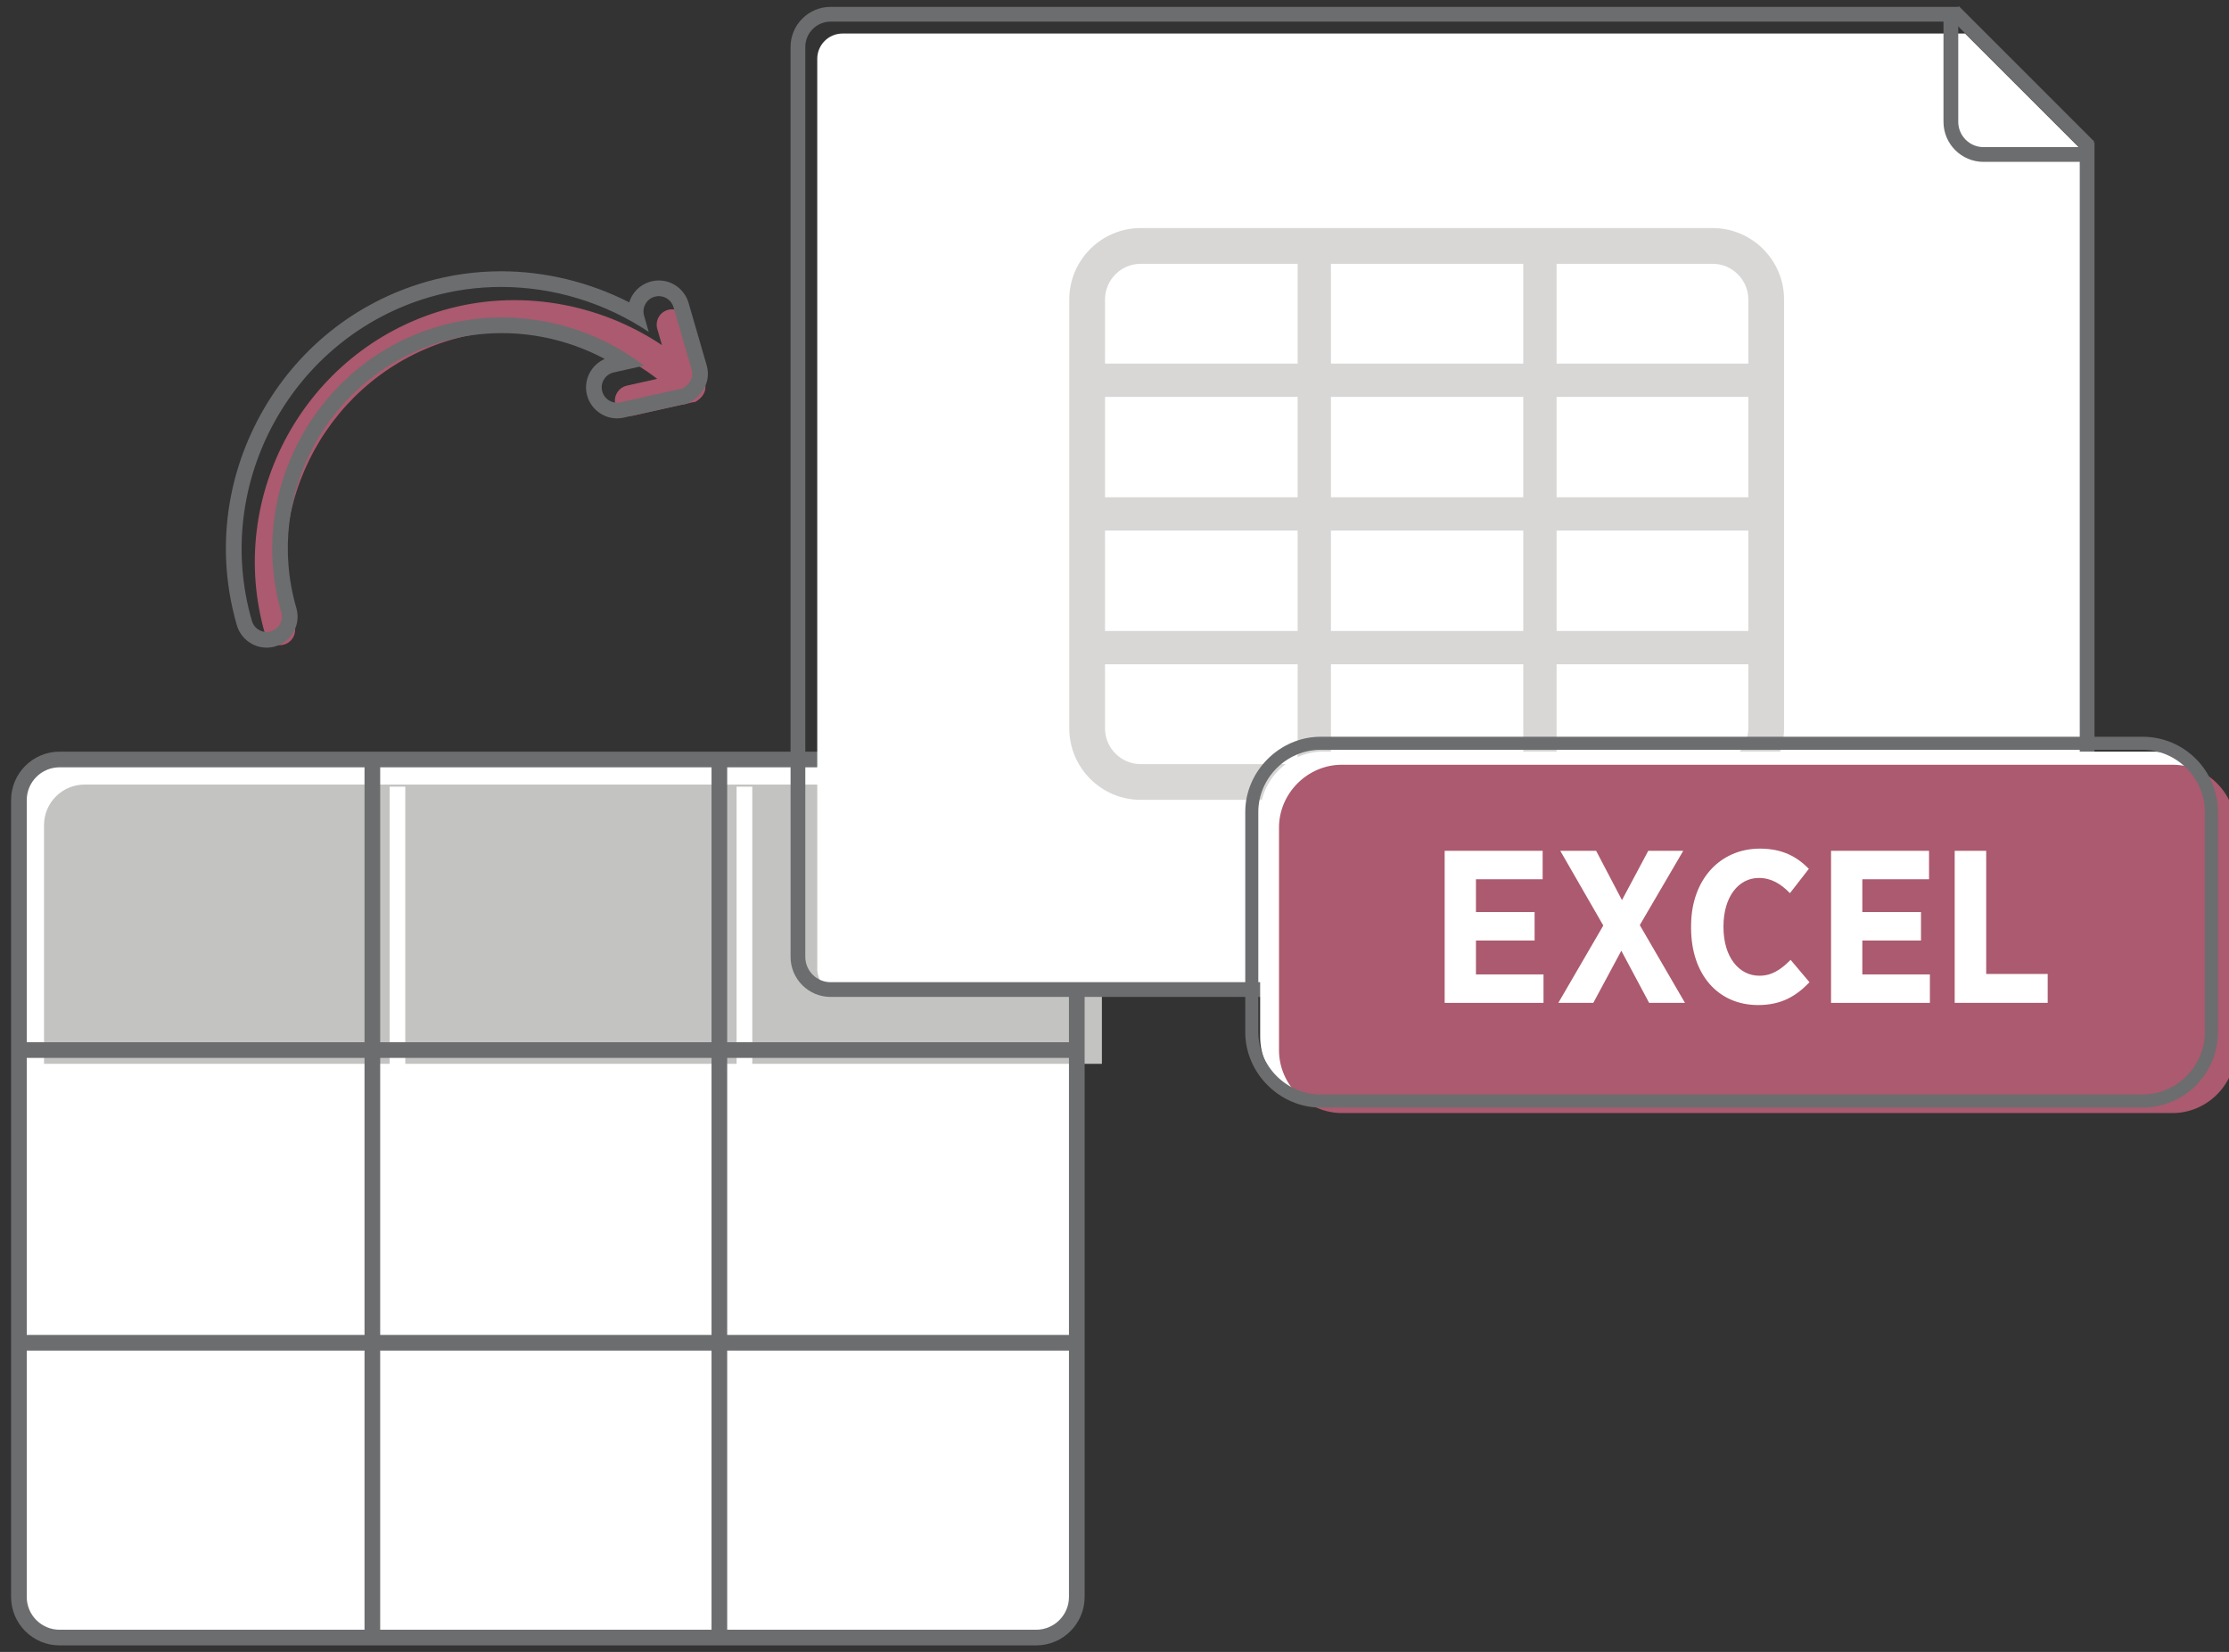 <?xml version="1.0" encoding="utf-8"?>
<!-- Generator: Adobe Illustrator 16.0.0, SVG Export Plug-In . SVG Version: 6.00 Build 0)  -->
<!DOCTYPE svg PUBLIC "-//W3C//DTD SVG 1.1//EN" "http://www.w3.org/Graphics/SVG/1.1/DTD/svg11.dtd">
<svg version="1.1" id="Capa_1" xmlns="http://www.w3.org/2000/svg" xmlns:xlink="http://www.w3.org/1999/xlink" x="0px" y="0px"
	 width="340px" height="252px" viewBox="0 0 340 252" enable-background="new 0 0 340 252" xml:space="preserve">
<rect x="0" y="0" width="340" height="252" fill="#333333" stroke="none"/>
<g>
	<g>
		<path fill="#FFFFFF" d="M164.249,243.609c0,3.419-2.772,6.197-6.195,6.197H9.081c-3.419,0-6.195-2.778-6.195-6.197V122.054
			c0-3.423,2.776-6.197,6.195-6.197h148.973c3.423,0,6.195,2.773,6.195,6.197V243.609z"/>
		<g>
			<path fill="#C3C3C2" d="M168.078,162.287v-36.409c0-3.42-2.772-6.195-6.191-6.195H12.906c-3.417,0-6.191,2.775-6.191,6.195
				v36.409H168.078z"/>
			<rect x="112.358" y="120.005" fill="#FFFFFF" width="2.389" height="43.689"/>
			<rect x="59.431" y="120.005" fill="#FFFFFF" width="2.389" height="43.689"/>
		</g>
		<path fill="#6C6D6F" d="M158.053,251H9.081c-4.074,0-7.39-3.316-7.39-7.391V122.054c0-4.075,3.316-7.392,7.39-7.392h148.973
			c4.074,0,7.389,3.316,7.389,7.392v121.556C165.442,247.684,162.127,251,158.053,251z M9.081,117.051
			c-2.758,0-5.001,2.244-5.001,5.002v121.556c0,2.759,2.243,5.002,5.001,5.002h148.973c2.756,0,5-2.243,5-5.002V122.054
			c0-2.758-2.243-5.002-5-5.002H9.081z"/>
		<rect x="108.533" y="116.177" fill="#6C6D6F" width="2.389" height="132.671"/>
		<rect x="55.602" y="116.177" fill="#6C6D6F" width="2.389" height="132.671"/>
		<rect x="3.22" y="203.639" fill="#6C6D6F" width="160.087" height="2.39"/>
		<rect x="3.22" y="158.99" fill="#6C6D6F" width="160.087" height="2.389"/>
	</g>
	<g>
		<path fill="#FFFFFF" d="M319.055,24.426V147.79c0,2.124-1.73,3.856-3.858,3.856H128.514c-2.125,0-3.854-1.732-3.854-3.856V8.971
			c0-2.128,1.73-3.855,3.854-3.855H299.74"/>
		<g>
			<path fill="#6C6D6E" d="M317.75,22.444h-15.192c-2.125,0-3.856-1.734-3.856-3.86V2.898h-2.253v15.686
				c0,3.368,2.742,6.109,6.109,6.109h15.192V22.444z"/>
			
				<rect x="293.747" y="10.992" transform="matrix(0.707 0.707 -0.707 0.707 98.897 -214.499)" fill="#6C6D6E" width="29.19" height="2.249"/>
			<path fill="#6C6D6E" d="M319.481,145.971V21.668l-2.247,0.944v123.359c0,2.126-1.729,3.858-3.858,3.858h-186.68
				c-2.127,0-3.857-1.732-3.857-3.858V7.155c0-2.128,1.73-3.856,3.857-3.856h171.225l0.896-2.251H126.696
				c-3.365,0-6.107,2.737-6.107,6.107v138.816c0,3.368,2.743,6.107,6.107,6.107h186.68
				C316.745,152.078,319.481,149.339,319.481,145.971z"/>
		</g>
	</g>
	<g>
		<g>
			<g>
				<path fill="#AB5A6F" d="M40.434,96.734c0.362,1.242,1.654,1.954,2.895,1.591c1.24-0.357,1.954-1.654,1.592-2.894
					c-5.384-18.566,5.443-38.242,24.008-43.633c10.79-3.125,22.533-0.747,31.317,5.993l-4.63,1.037
					c-1.242,0.286-2.053,1.532-1.767,2.792c0.28,1.254,1.526,2.051,2.792,1.767l9.138-2.045c0.047-0.013,0.091-0.028,0.142-0.038
					c-0.465,0.356,2.212-0.751,1.592-2.896l-2.768-9.534c-0.361-1.243-1.654-1.956-2.892-1.593c-1.24,0.359-1.952,1.654-1.596,2.894
					l0.715,2.474c-9.655-6.466-21.953-8.64-33.342-5.334C46.588,53.415,34.331,75.693,40.434,96.734z"/>
			</g>
		</g>
	</g>
	<g>
		<g>
			<path fill="#6C6D6F" d="M76.441,43.772c7.985,0,15.877,2.417,22.517,6.865l-0.713-2.474c-0.357-1.239,0.354-2.535,1.594-2.895
				c0.217-0.064,0.439-0.094,0.655-0.094c1.011,0,1.94,0.664,2.239,1.688l2.766,9.534c0.544,1.879-1.444,2.962-1.633,2.962
				c-0.027,0-0.018-0.021,0.041-0.066c-0.049,0.009-0.096,0.024-0.14,0.038l-9.138,2.045c-0.173,0.039-0.346,0.058-0.517,0.058
				c-1.071,0-2.033-0.742-2.274-1.825c-0.286-1.259,0.523-2.505,1.767-2.791l4.63-1.037c-6.214-4.766-13.904-7.352-21.693-7.352
				c-3.225,0-6.467,0.443-9.625,1.359c-18.565,5.391-29.39,25.067-24.008,43.633c0.363,1.239-0.35,2.537-1.59,2.894
				c-0.22,0.064-0.441,0.095-0.659,0.095c-1.011,0-1.938-0.664-2.235-1.686c-6.105-21.042,6.152-43.319,27.194-49.421
				C69.173,44.271,72.816,43.772,76.441,43.772 M76.441,41.384c-3.909,0-7.775,0.546-11.49,1.625
				c-10.788,3.128-19.739,10.319-25.203,20.25c-5.464,9.93-6.749,21.34-3.617,32.13c0.585,2.007,2.447,3.407,4.529,3.407
				c0.449,0,0.896-0.064,1.33-0.19c1.205-0.347,2.208-1.149,2.818-2.258c0.608-1.108,0.749-2.387,0.393-3.601
				c-5.037-17.374,5.003-35.62,22.381-40.667c2.896-0.838,5.911-1.263,8.96-1.263c5.48,0,10.903,1.377,15.708,3.941
				c-2.055,0.89-3.25,3.135-2.743,5.378c0.476,2.131,2.414,3.685,4.605,3.685c0.348,0,0.698-0.039,1.04-0.116l8.755-1.959
				c1.341-0.024,2.624-1.265,3.12-1.924c0.908-1.209,1.18-2.662,0.766-4.09l-2.766-9.536c-0.587-2.01-2.451-3.41-4.533-3.41
				c-0.447,0-0.894,0.064-1.326,0.19c-1.578,0.458-2.739,1.677-3.193,3.146C89.945,43.045,83.165,41.384,76.441,41.384
				L76.441,41.384z"/>
		</g>
	</g>
	<g>
		<path fill="#D8D7D6" d="M261.229,122.014h-87.223c-6.014,0-10.904-4.891-10.904-10.903V45.693c0-6.018,4.891-10.903,10.904-10.903
			h87.223c6.01,0,10.904,4.885,10.904,10.903v65.417C272.133,117.123,267.238,122.014,261.229,122.014z M174.006,40.243
			c-3.005,0-5.454,2.447-5.454,5.45v65.417c0,3.005,2.449,5.453,5.454,5.453h87.223c3.005,0,5.452-2.447,5.452-5.453V45.693
			c0-3.003-2.447-5.45-5.452-5.45H174.006z"/>
	</g>
	<rect x="168.093" y="55.464" fill="#D8D7D6" width="100.539" height="5.078"/>
	<rect x="167.077" y="75.86" fill="#D8D7D6" width="100.539" height="5.078"/>
	<rect x="167.077" y="96.254" fill="#D8D7D6" width="100.539" height="5.078"/>
	<rect x="197.938" y="36.931" fill="#D8D7D6" width="5.077" height="83.953"/>
	<rect x="232.354" y="36.931" fill="#D8D7D6" width="5.077" height="83.953"/>
	<path id="path7260_37_" fill="#FFFFFF" d="M201.801,114.659c-5.229,0-9.585,4.358-9.585,9.585v33.967
		c0,5.225,4.355,9.581,9.585,9.581h126.737c5.23,0,9.585-4.356,9.585-9.581v-33.967c0-5.227-4.354-9.585-9.585-9.585H201.801z"/>
	<path id="path7260_40_" fill="#AB5A6F" d="M204.678,116.659c-5.229,0-9.585,4.358-9.585,9.585v33.967
		c0,5.225,4.355,9.581,9.585,9.581h126.737c5.23,0,9.585-4.356,9.585-9.581v-33.967c0-5.227-4.354-9.585-9.585-9.585H204.678z"/>
	<path id="path7260_36_" fill="#6C6D6E" d="M326.837,114.381c5.177,0,9.482,4.311,9.482,9.485v33.607
		c0,5.177-4.306,9.488-9.482,9.488H201.42c-5.173,0-9.484-4.312-9.484-9.488v-33.607c0-5.174,4.312-9.485,9.484-9.485H326.837
		 M326.837,112.391H201.42c-6.221,0-11.475,5.255-11.475,11.475v33.607c0,6.223,5.254,11.479,11.475,11.479h125.417
		c6.325,0,11.473-5.149,11.473-11.479v-33.607C338.31,117.539,333.162,112.391,326.837,112.391L326.837,112.391z"/>
	<g>
		<path fill="#FFFFFF" d="M220.361,129.787h14.946v4.342h-10.174v5.004h8.948v4.342h-8.948v5.17h10.307v4.342h-15.079V129.787z"/>
		<path fill="#FFFFFF" d="M256.754,129.787l-6.629,11.334l6.894,11.865h-5.469l-4.242-7.954l-4.275,7.954h-5.335l6.86-11.799
			l-6.563-11.4h5.469l3.943,7.523l4.011-7.523H256.754z"/>
		<path fill="#FFFFFF" d="M257.95,141.553v-0.299c0-7.026,4.375-11.799,10.506-11.799c3.447,0,5.668,1.26,7.457,3.083l-2.883,3.712
			c-1.393-1.426-2.851-2.32-4.739-2.32c-3.115,0-5.402,2.883-5.402,7.391v0.1c0,4.606,2.386,7.424,5.469,7.424
			c1.855,0,3.215-0.862,4.772-2.42l2.883,3.414c-2.088,2.154-4.309,3.479-7.854,3.479C262.06,153.317,257.95,148.645,257.95,141.553
			z"/>
		<path fill="#FFFFFF" d="M279.298,129.787h14.946v4.342H284.07v5.004h8.948v4.342h-8.948v5.17h10.307v4.342h-15.079V129.787z"/>
		<path fill="#FFFFFF" d="M298.158,129.787h4.806v18.791h9.379v4.408h-14.185V129.787z"/>
	</g>
</g>
</svg>
